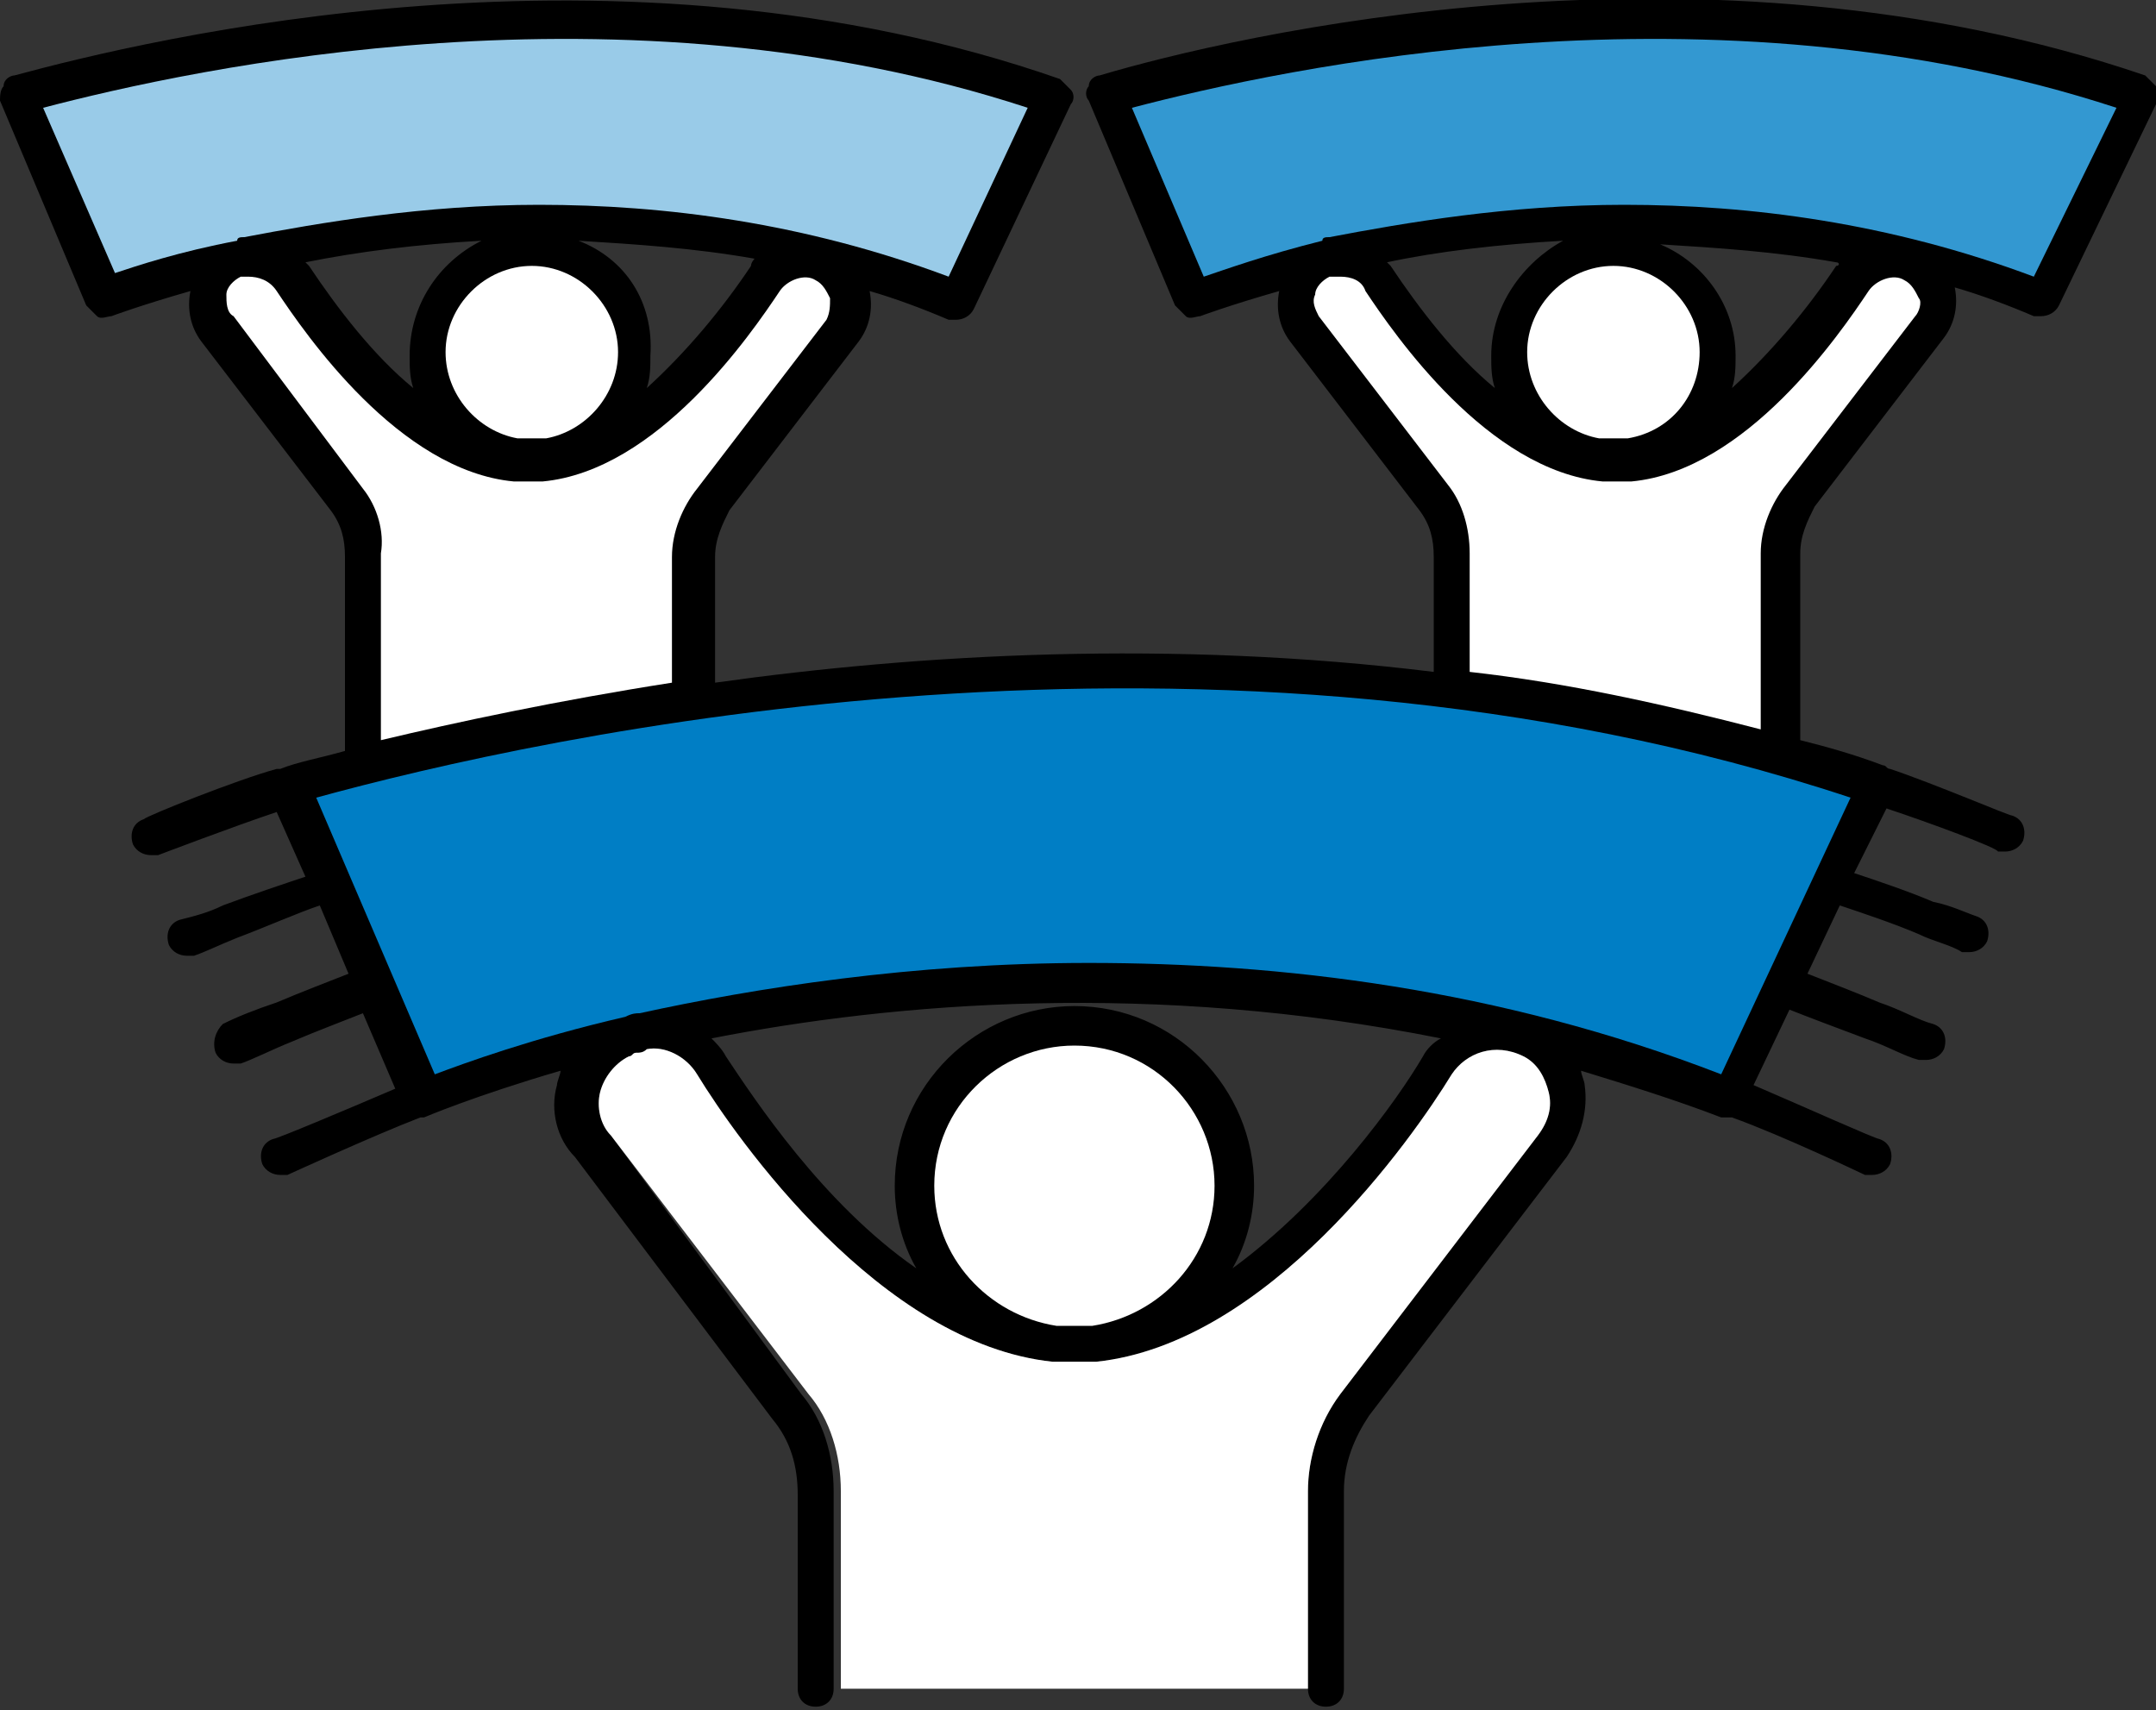 <?xml version="1.0" encoding="utf-8"?>
<!-- Generator: Adobe Illustrator 27.9.0, SVG Export Plug-In . SVG Version: 6.00 Build 0)  -->
<svg version="1.1" id="レイヤー_1" xmlns="http://www.w3.org/2000/svg" xmlns:xlink="http://www.w3.org/1999/xlink" x="0px"
	 y="0px" viewBox="0 0 60 47.6" style="enable-background:new 0 0 60 47.6;" xml:space="preserve">
<rect x="0" y="0" width="60" height="47.6" fill="#333333" stroke="none"/>
<style type="text/css">
	.st0{fill:#FFFFFF;}
	.st1{fill:#99CBE8;}
	.st2{fill:#007EC5;}
	.st3{fill:#3398D1;}
</style>
<path d="M60,2.4c-0.1-0.1-0.2-0.2-0.3-0.3c-12.3-4.2-25.4-1.1-29.1,0c-0.1,0-0.3,0.1-0.3,0.3c-0.1,0.1-0.1,0.3,0,0.4l2.4,5.7
	c0.1,0.1,0.2,0.2,0.3,0.3c0.1,0.1,0.3,0,0.4,0c0,0,0.8-0.3,2.2-0.7c-0.1,0.5,0,1,0.3,1.4l3.6,4.7c0.3,0.4,0.4,0.8,0.4,1.3v3.2
	c-7.3-0.9-14.3-0.5-20,0.3v-3.5c0-0.5,0.2-0.9,0.4-1.3l3.6-4.7c0.3-0.4,0.4-0.9,0.3-1.4c0.7,0.2,1.5,0.5,2.2,0.8c0.1,0,0.1,0,0.2,0
	c0.2,0,0.4-0.1,0.5-0.3l2.7-5.7c0.1-0.1,0.1-0.3,0-0.4s-0.2-0.2-0.3-0.3C17.2-2.1,4.1,1.1,0.4,2.1c-0.1,0-0.3,0.1-0.3,0.3
	C0,2.5,0,2.7,0,2.8l2.4,5.7c0.1,0.1,0.2,0.2,0.3,0.3c0.1,0.1,0.3,0,0.4,0c0,0,0.8-0.3,2.2-0.7c-0.1,0.5,0,1,0.3,1.4l3.6,4.7
	c0.3,0.4,0.4,0.8,0.4,1.3v5.4c-0.7,0.2-1.3,0.3-1.8,0.5c0,0-0.1,0-0.1,0c-1.1,0.3-3.6,1.3-3.7,1.4c-0.3,0.1-0.4,0.4-0.3,0.7
	c0.1,0.2,0.3,0.3,0.5,0.3c0.1,0,0.1,0,0.2,0c0,0,2.1-0.8,3.3-1.2l0.8,1.8c-0.6,0.2-1.5,0.5-2.3,0.8c-0.4,0.2-0.8,0.3-1.2,0.4
	c-0.3,0.1-0.4,0.4-0.3,0.7c0.1,0.2,0.3,0.3,0.5,0.3c0.1,0,0.1,0,0.2,0c0.3-0.1,0.7-0.3,1.2-0.5c0.8-0.3,1.7-0.7,2.3-0.9l0.8,1.9
	c-0.5,0.2-1.3,0.5-2,0.8c-0.6,0.2-1.1,0.4-1.5,0.6C6,28.7,5.9,29,6,29.3c0.1,0.2,0.3,0.3,0.5,0.3c0.1,0,0.1,0,0.2,0
	C7,29.5,7.6,29.2,8.1,29c0.7-0.3,1.5-0.6,2-0.8l0.9,2.1c-1.4,0.6-3.3,1.4-3.4,1.4c-0.3,0.1-0.4,0.4-0.3,0.7c0.1,0.2,0.3,0.3,0.5,0.3
	c0.1,0,0.1,0,0.2,0c0,0,2.4-1.1,3.7-1.6c0,0,0.1,0,0.1,0c0,0,1.4-0.6,3.8-1.3c0,0.1-0.1,0.3-0.1,0.4c-0.2,0.7,0,1.5,0.5,2l5.5,7.3
	c0.5,0.6,0.7,1.3,0.7,2.1V47c0,0.3,0.2,0.5,0.5,0.5c0.3,0,0.5-0.2,0.5-0.5v-5.5c0-1-0.3-2-0.9-2.7L17,31.6c-0.3-0.3-0.4-0.8-0.3-1.2
	c0.1-0.4,0.4-0.8,0.8-1c0.1,0,0.1-0.1,0.2-0.1c0.1,0,0.2,0,0.3-0.1c0.5-0.1,1.1,0.2,1.4,0.7c1.1,1.8,5.1,7.5,9.9,8
	c0.2,0,0.4,0,0.6,0c0.2,0,0.4,0,0.6,0c4.8-0.5,8.8-6.2,9.9-8c0.4-0.6,1.2-0.9,2-0.5c0.4,0.2,0.6,0.6,0.7,1c0.1,0.4,0,0.8-0.3,1.2
	l-5.5,7.2c-0.6,0.8-0.9,1.8-0.9,2.7V47c0,0.3,0.2,0.5,0.5,0.5c0.3,0,0.5-0.2,0.5-0.5v-5.5c0-0.8,0.3-1.5,0.7-2.1l5.5-7.2
	c0.4-0.6,0.6-1.3,0.5-2c0-0.1-0.1-0.3-0.1-0.4c1.3,0.4,2.6,0.8,3.9,1.3c0.1,0,0.1,0,0.2,0c0,0,0.1,0,0.1,0c1.4,0.5,3.7,1.6,3.7,1.6
	c0.1,0,0.1,0,0.2,0c0.2,0,0.4-0.1,0.5-0.3c0.1-0.3,0-0.6-0.3-0.7c-0.1,0-2.1-0.9-3.5-1.5l1-2.1c0.5,0.2,1.3,0.5,2.1,0.8
	c0.6,0.2,1.1,0.5,1.5,0.6c0.1,0,0.1,0,0.2,0c0.2,0,0.4-0.1,0.5-0.3c0.1-0.3,0-0.6-0.3-0.7c-0.4-0.1-0.9-0.4-1.5-0.6
	c-0.7-0.3-1.5-0.6-2-0.8l0.9-1.9c0.6,0.2,1.5,0.5,2.2,0.8c0.4,0.2,0.9,0.3,1.2,0.5c0.1,0,0.1,0,0.2,0c0.2,0,0.4-0.1,0.5-0.3
	c0.1-0.3,0-0.6-0.3-0.7c-0.3-0.1-0.7-0.3-1.2-0.4c-0.7-0.3-1.6-0.6-2.2-0.8l0.9-1.8c1.2,0.4,3.1,1.1,3.1,1.2c0.1,0,0.1,0,0.2,0
	c0.2,0,0.4-0.1,0.5-0.3c0.1-0.3,0-0.6-0.3-0.7c-0.1,0-2.2-0.9-3.4-1.3c-0.1,0-0.1-0.1-0.2-0.1c-0.8-0.3-1.5-0.5-2.3-0.7v-5.2
	c0-0.5,0.2-0.9,0.4-1.3l3.6-4.7c0.3-0.4,0.4-0.9,0.3-1.4c0.7,0.2,1.5,0.5,2.2,0.8c0.1,0,0.1,0,0.2,0c0.2,0,0.4-0.1,0.5-0.3L60,2.9
	C60,2.7,60,2.6,60,2.4z M11.4,9.9c0,0.3,0,0.6,0.1,0.9c-1.1-0.9-2.1-2.2-2.9-3.4c0,0-0.1-0.1-0.1-0.1C10,7,11.6,6.8,13.4,6.7
	C12.2,7.3,11.4,8.5,11.4,9.9z M16.1,6.7c1.6,0.1,3.2,0.2,4.9,0.5c0,0-0.1,0.1-0.1,0.2c-0.8,1.2-1.8,2.4-2.9,3.4
	c0.1-0.3,0.1-0.6,0.1-0.9C18.2,8.4,17.4,7.2,16.1,6.7z M39.6,29.4c-0.7,1.2-2.7,4-5.3,5.9c0.4-0.7,0.6-1.5,0.6-2.3c0-2.7-2.2-5-5-5
	c-2.7,0-5,2.2-5,5c0,0.8,0.2,1.6,0.6,2.3c-2.6-1.8-4.5-4.7-5.3-5.9c-0.1-0.2-0.3-0.4-0.4-0.5c5.1-1,12.3-1.6,20.3,0
	C39.9,29,39.7,29.2,39.6,29.4z M41.5,9.9c0,0.3,0,0.6,0.1,0.9c-1.1-0.9-2.1-2.2-2.9-3.4c0,0-0.1-0.1-0.1-0.1
	c1.4-0.3,3.1-0.5,4.9-0.6C42.4,7.3,41.5,8.5,41.5,9.9z M51.1,7.4c-0.8,1.2-1.8,2.4-2.9,3.4c0.1-0.3,0.1-0.6,0.1-0.9
	c0-1.4-0.9-2.6-2.1-3.1c1.6,0.1,3.2,0.2,4.9,0.5C51.2,7.3,51.2,7.4,51.1,7.4z"/>
<path class="st0" d="M23.4,47v-5.5c0-1-0.3-2-0.9-2.7L17,31.6c-0.3-0.3-0.4-0.8-0.3-1.2c0.1-0.4,0.4-0.8,0.8-1
	c0.1,0,0.1-0.1,0.2-0.1c0.1,0,0.2,0,0.3-0.1c0.5-0.1,1.1,0.2,1.4,0.7c1.1,1.8,5.1,7.5,9.9,8c0.2,0,0.4,0,0.6,0c0.2,0,0.4,0,0.6,0
	c4.8-0.5,8.8-6.2,9.9-8c0.4-0.6,1.2-0.9,2-0.5c0.4,0.2,0.6,0.6,0.7,1c0.1,0.4,0,0.8-0.3,1.2l-5.5,7.2c-0.6,0.8-0.9,1.8-0.9,2.7V47"
	/>
<path class="st0" d="M15.2,12.2c-0.1,0-0.2,0-0.4,0c-0.1,0-0.2,0-0.4,0c-1.1-0.2-2-1.2-2-2.4c0-1.3,1.1-2.4,2.4-2.4
	c1.3,0,2.4,1.1,2.4,2.4C17.2,11,16.3,12,15.2,12.2z"/>
<path class="st0" d="M10.1,13.6L6.5,8.8C6.3,8.7,6.3,8.4,6.3,8.2c0-0.2,0.2-0.4,0.4-0.5c0,0,0.1,0,0.1,0c0,0,0.1,0,0.1,0
	c0.3,0,0.6,0.1,0.8,0.4c0.8,1.2,3.4,5,6.6,5.3c0.1,0,0.3,0,0.4,0c0.1,0,0.3,0,0.4,0c3.2-0.3,5.8-4.1,6.6-5.3c0.2-0.3,0.7-0.5,1-0.3
	c0.2,0.1,0.3,0.3,0.4,0.5c0,0.2,0,0.4-0.1,0.6l-3.6,4.7c-0.4,0.5-0.7,1.2-0.7,1.9V19c0,0,0,0,0,0c-3.2,0.5-6,1.1-8.1,1.6v-5.2
	C10.7,14.8,10.5,14.1,10.1,13.6z"/>
<path class="st0" d="M26,33c0-2.2,1.8-3.9,3.9-3.9c2.2,0,3.9,1.8,3.9,3.9c0,2-1.5,3.6-3.4,3.9c-0.2,0-0.4,0-0.5,0
	c-0.2,0-0.4,0-0.5,0C27.5,36.6,26,35,26,33z"/>
<path class="st0" d="M53.3,8.8l-3.6,4.7c-0.4,0.5-0.7,1.2-0.7,1.9v4.9c-2.7-0.7-5.4-1.3-8.1-1.6v-3.3c0-0.7-0.2-1.4-0.6-1.9
	l-3.6-4.7c-0.1-0.2-0.2-0.4-0.1-0.6c0-0.2,0.2-0.4,0.4-0.5c0,0,0.1,0,0.1,0c0.1,0,0.1,0,0.2,0c0.3,0,0.6,0.1,0.7,0.4
	c0.8,1.2,3.4,5,6.6,5.3c0.1,0,0.3,0,0.4,0c0.1,0,0.3,0,0.4,0c3.2-0.3,5.8-4.1,6.6-5.3c0.2-0.3,0.7-0.5,1-0.3
	c0.2,0.1,0.3,0.3,0.4,0.5C53.5,8.4,53.4,8.7,53.3,8.8z"/>
<path class="st0" d="M45.3,12.2c-0.1,0-0.2,0-0.4,0c-0.1,0-0.2,0-0.4,0c-1.1-0.2-2-1.2-2-2.4c0-1.3,1.1-2.4,2.4-2.4
	c1.3,0,2.4,1.1,2.4,2.4C47.3,11,46.5,12,45.3,12.2z"/>
<path class="st1" d="M1.2,3c4.2-1.1,16.1-3.7,27.4,0l-2.2,4.7c-4-1.5-7.9-2-11.4-2c-3.2,0-6.1,0.5-8.2,0.9c-0.1,0-0.2,0-0.2,0.1
	C5,7,3.8,7.4,3.2,7.6L1.2,3z"/>
<path class="st2" d="M51.5,22.2l-3.6,7.7c-6.2-2.4-12.3-3.1-17.6-3.1c-4.9,0-9.3,0.7-12.5,1.4c-0.1,0-0.2,0-0.4,0.1
	c-2.6,0.6-4.5,1.3-5.3,1.6l-3.3-7.7C15,20.5,33.7,16.3,51.5,22.2z"/>
<path class="st3" d="M56.6,7.7c-4-1.5-7.9-2-11.4-2c-3.2,0-6.1,0.5-8.2,0.9c-0.1,0-0.2,0-0.2,0.1c-1.6,0.4-2.7,0.8-3.3,1l-2-4.7
	c4.2-1.1,16.1-3.7,27.4,0L56.6,7.7z"/>
</svg>
